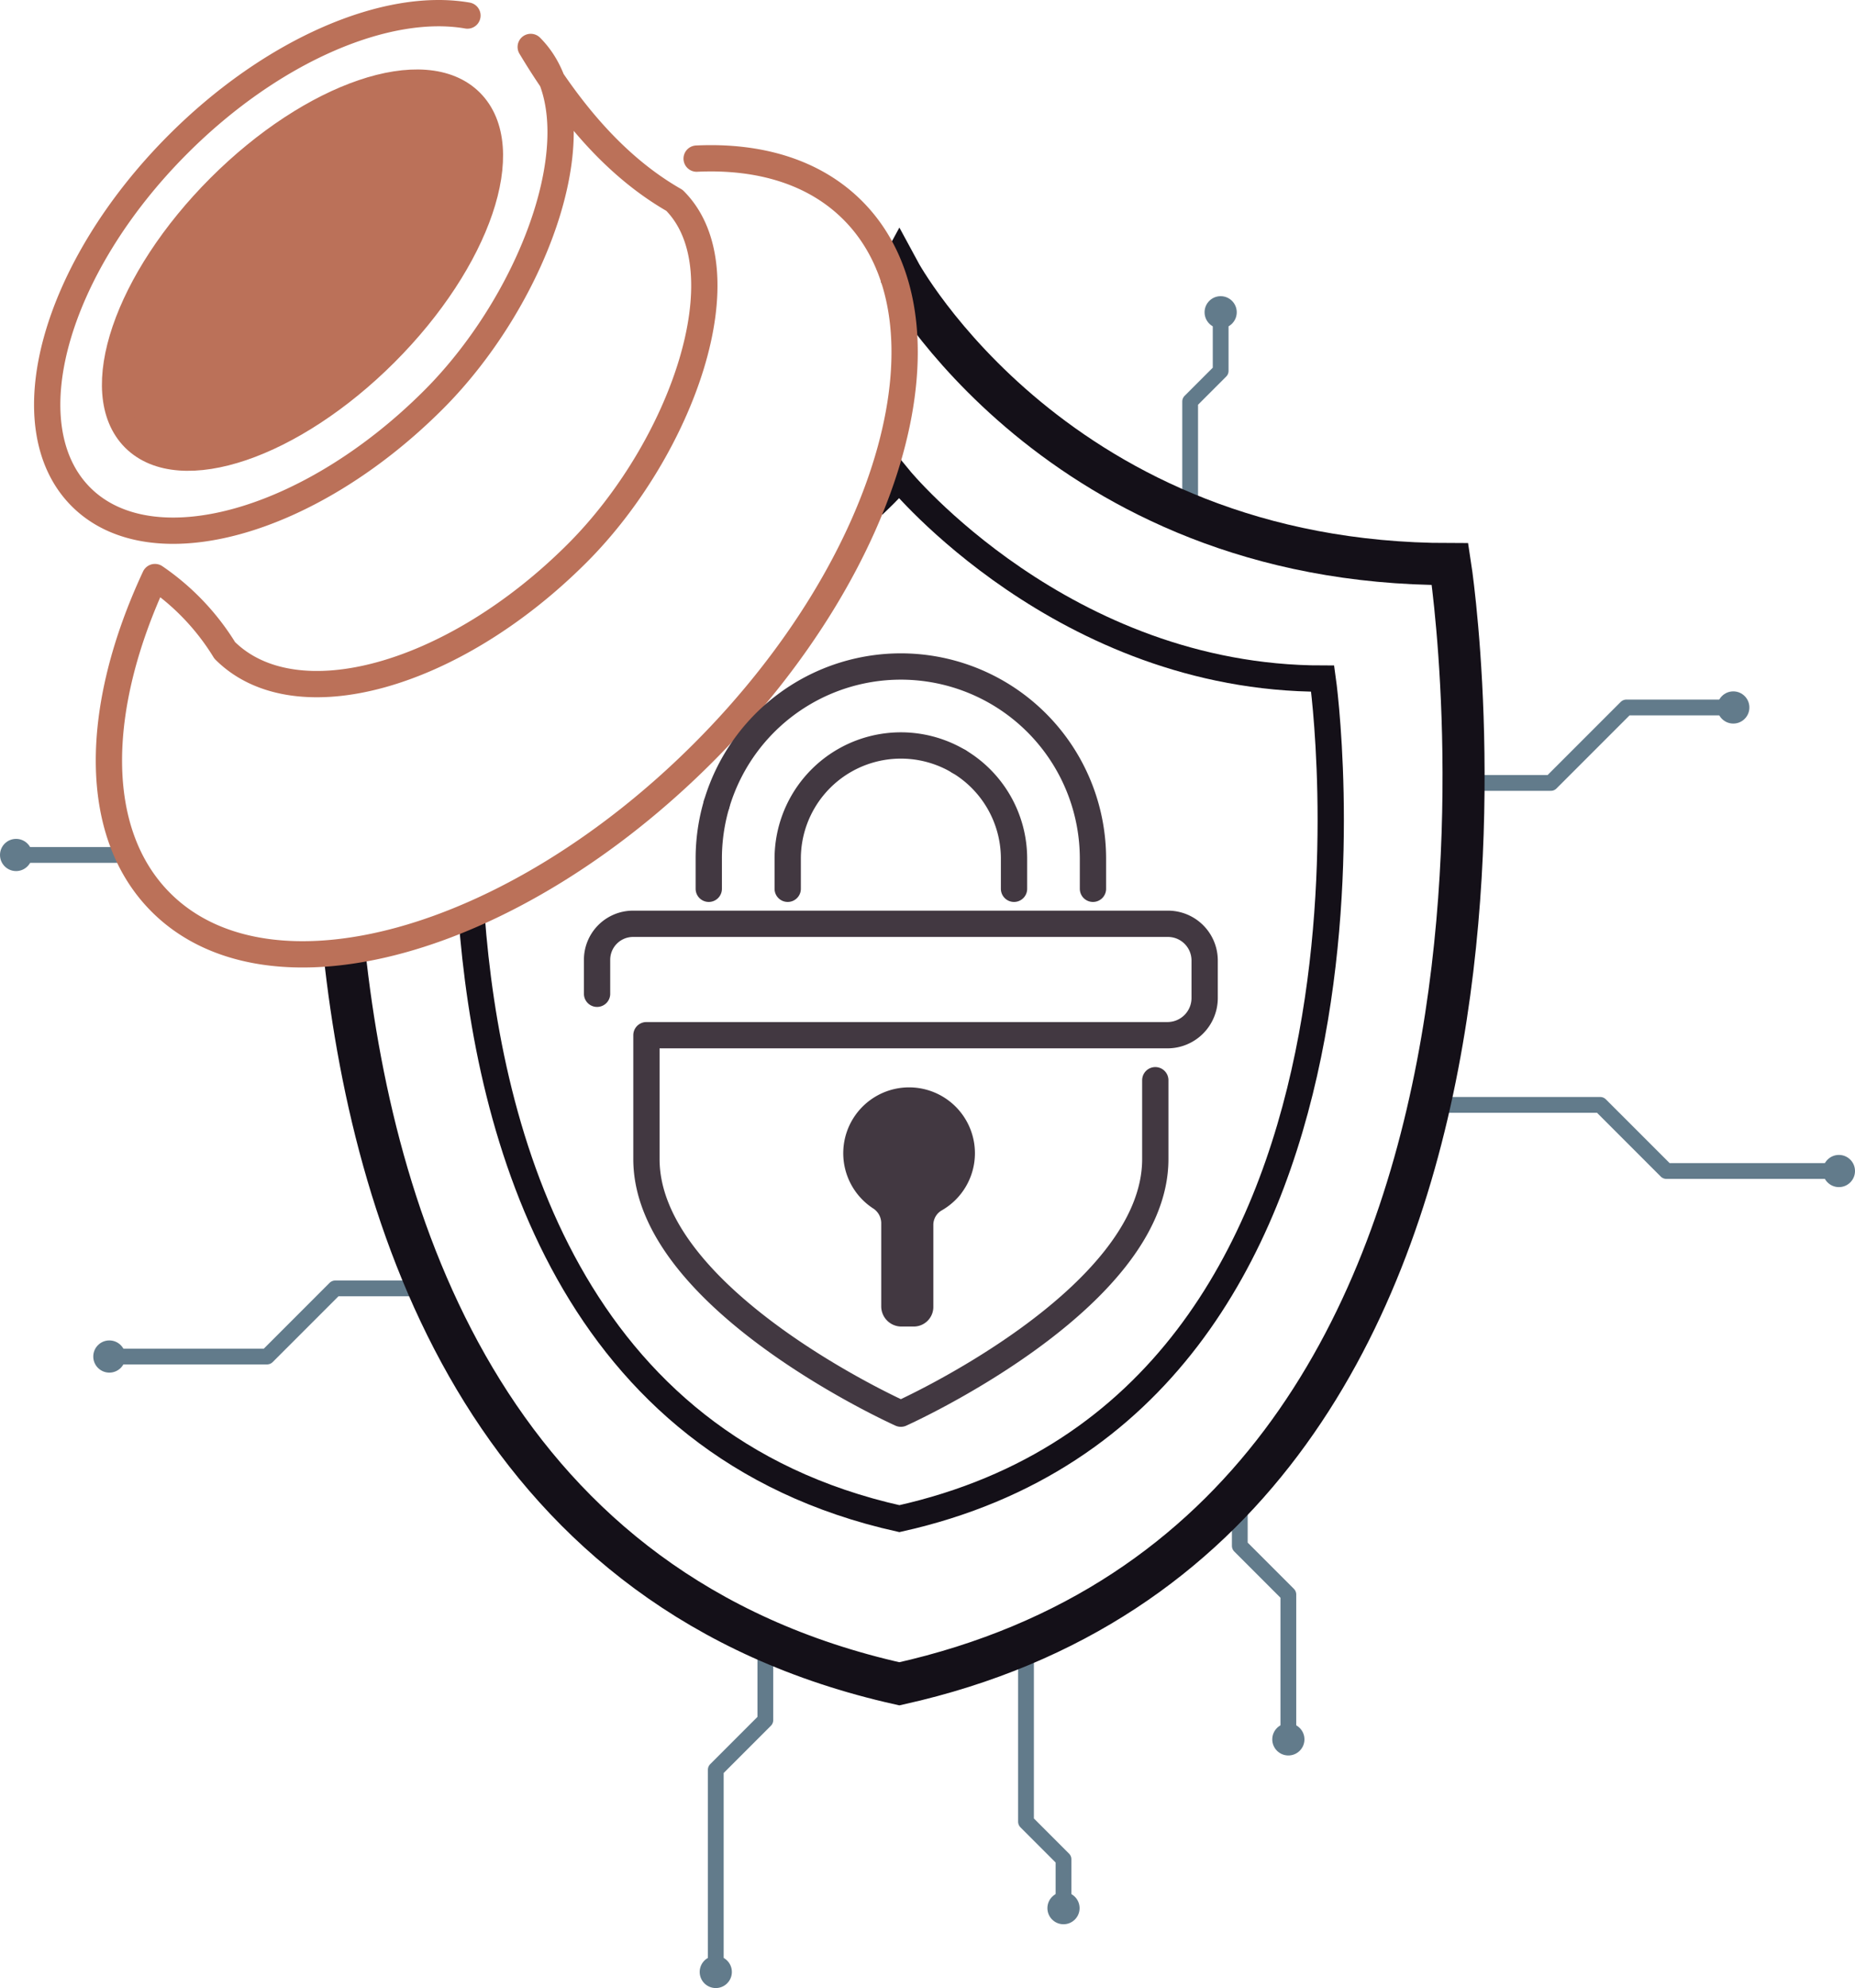 <svg xmlns="http://www.w3.org/2000/svg" viewBox="0 0 352.816 377.948"><defs><style>.cls-1,.cls-3,.cls-4,.cls-5,.cls-7{fill:none;}.cls-1{stroke:#627b8b;stroke-width:3px;}.cls-1,.cls-5,.cls-6,.cls-7{stroke-linecap:round;stroke-linejoin:round;}.cls-2{fill:#627b8b;}.cls-3,.cls-4{stroke:#141018;stroke-miterlimit:10;}.cls-3{stroke-width:8px;}.cls-4,.cls-5,.cls-6,.cls-7{stroke-width:5px;}.cls-5,.cls-6{stroke:#bb7159;}.cls-6{fill:#bb7159;}.cls-7{stroke:#423841;}.cls-8{fill:#423841;}</style></defs><title>MS Tool Icon</title><g id="Layer_2" data-name="Layer 2"><g id="Layer_24" data-name="Layer 24"><polyline class="cls-1" points="226.364 94.986 226.364 76.323 232.166 70.521 232.166 59.366"/><polyline class="cls-1" points="278.37 148.844 294.973 148.844 309.321 134.497 329.669 134.497"/><line class="cls-1" x1="24.354" y1="162.539" x2="3.06" y2="162.539"/><polyline class="cls-1" points="81.526 244.938 63.75 244.938 50.799 257.888 20.799 257.888"/><polyline class="cls-1" points="145.565 311.801 145.565 327.018 136.139 336.445 136.139 374.497"/><polyline class="cls-1" points="195.142 312.417 195.142 346.323 202.275 353.456 202.275 362.236"/><polyline class="cls-1" points="235.807 283.739 235.807 293.888 245.042 303.123 245.042 330.671"/><polyline class="cls-1" points="271.838 210.049 304.364 210.049 316.936 222.621 349.756 222.621"/><circle class="cls-2" cx="245.042" cy="330.671" r="3.06"/><circle class="cls-2" cx="349.756" cy="222.621" r="3.06"/><circle class="cls-2" cx="329.669" cy="134.497" r="3.06"/><circle class="cls-2" cx="232.166" cy="59.366" r="3.06"/><circle class="cls-2" cx="3.06" cy="162.539" r="3.06"/><circle class="cls-2" cx="20.799" cy="257.888" r="3.06"/><circle class="cls-2" cx="202.275" cy="362.757" r="3.06"/><circle class="cls-2" cx="136.139" cy="374.888" r="3.06"/><path class="cls-3" d="M170.1,53.3c.644-1.045.958-1.626.958-1.626s30,55.565,104.739,55.565c0,0,28.565,183.13-104.739,212.869C94.535,303.033,71.354,235.412,65.49,180.9"/><path class="cls-4" d="M166.1,96.032C169.329,92.977,171.06,91,171.06,91s31.166,38.009,80.508,38.009c0,0,19.5,137.392-80.508,159.7C108.686,274.8,92.8,216.116,89.675,173.923"/><path class="cls-5" d="M132.5,30.156c12.023-.564,22.427,2.568,29.677,9.818,20.634,20.634,7.907,66.815-28.426,103.149S51.238,192.183,30.6,171.549c-13.226-13.226-12.746-36.947-1.129-61.843a45.817,45.817,0,0,1,13.268,13.926c13.415,13.415,43.439,5.141,67.061-18.48,19.869-19.87,31.9-53.646,18.48-67.061-10.927-6.247-19.756-16.511-27.337-29.166,13.415,13.414,1.39,47.19-18.48,67.06-23.622,23.621-53.646,31.9-67.061,18.481S10.265,51.027,33.887,27.405C51.906,9.386,73.651.3,88.906,2.955"/><ellipse class="cls-6" cx="57.534" cy="51.357" rx="45.22" ry="22.268" transform="translate(-19.464 55.725) rotate(-45)"/><path class="cls-7" d="M219.734,205.359v15c0,26.726-48.392,48.391-48.392,48.391s-48.391-21.665-48.391-48.391V196.8h99.1a7.07,7.07,0,0,0,7.071-7.07V182.6a6.978,6.978,0,0,0-6.978-6.978H120.407a6.847,6.847,0,0,0-6.847,6.847v6.457"/><path class="cls-7" d="M182.37,144.757a21.512,21.512,0,0,1,10.494,18.485v5.725"/><path class="cls-7" d="M149.82,168.967v-5.725a21.527,21.527,0,0,1,32.55-18.485"/><path class="cls-7" d="M136.284,152.923a36.54,36.54,0,0,0-1.478,10.319v5.725"/><path class="cls-7" d="M207.878,168.967v-5.725a36.542,36.542,0,0,0-71.594-10.319"/><path class="cls-8" d="M185.428,219.237a12.521,12.521,0,0,1-6.341,10.885,3.182,3.182,0,0,0-1.569,2.777v15.563a3.725,3.725,0,0,1-3.725,3.725h-2.344a3.841,3.841,0,0,1-3.841-3.841V232.5a3.347,3.347,0,0,0-1.562-2.783,12.522,12.522,0,1,1,19.382-10.477Z"/></g></g></svg>